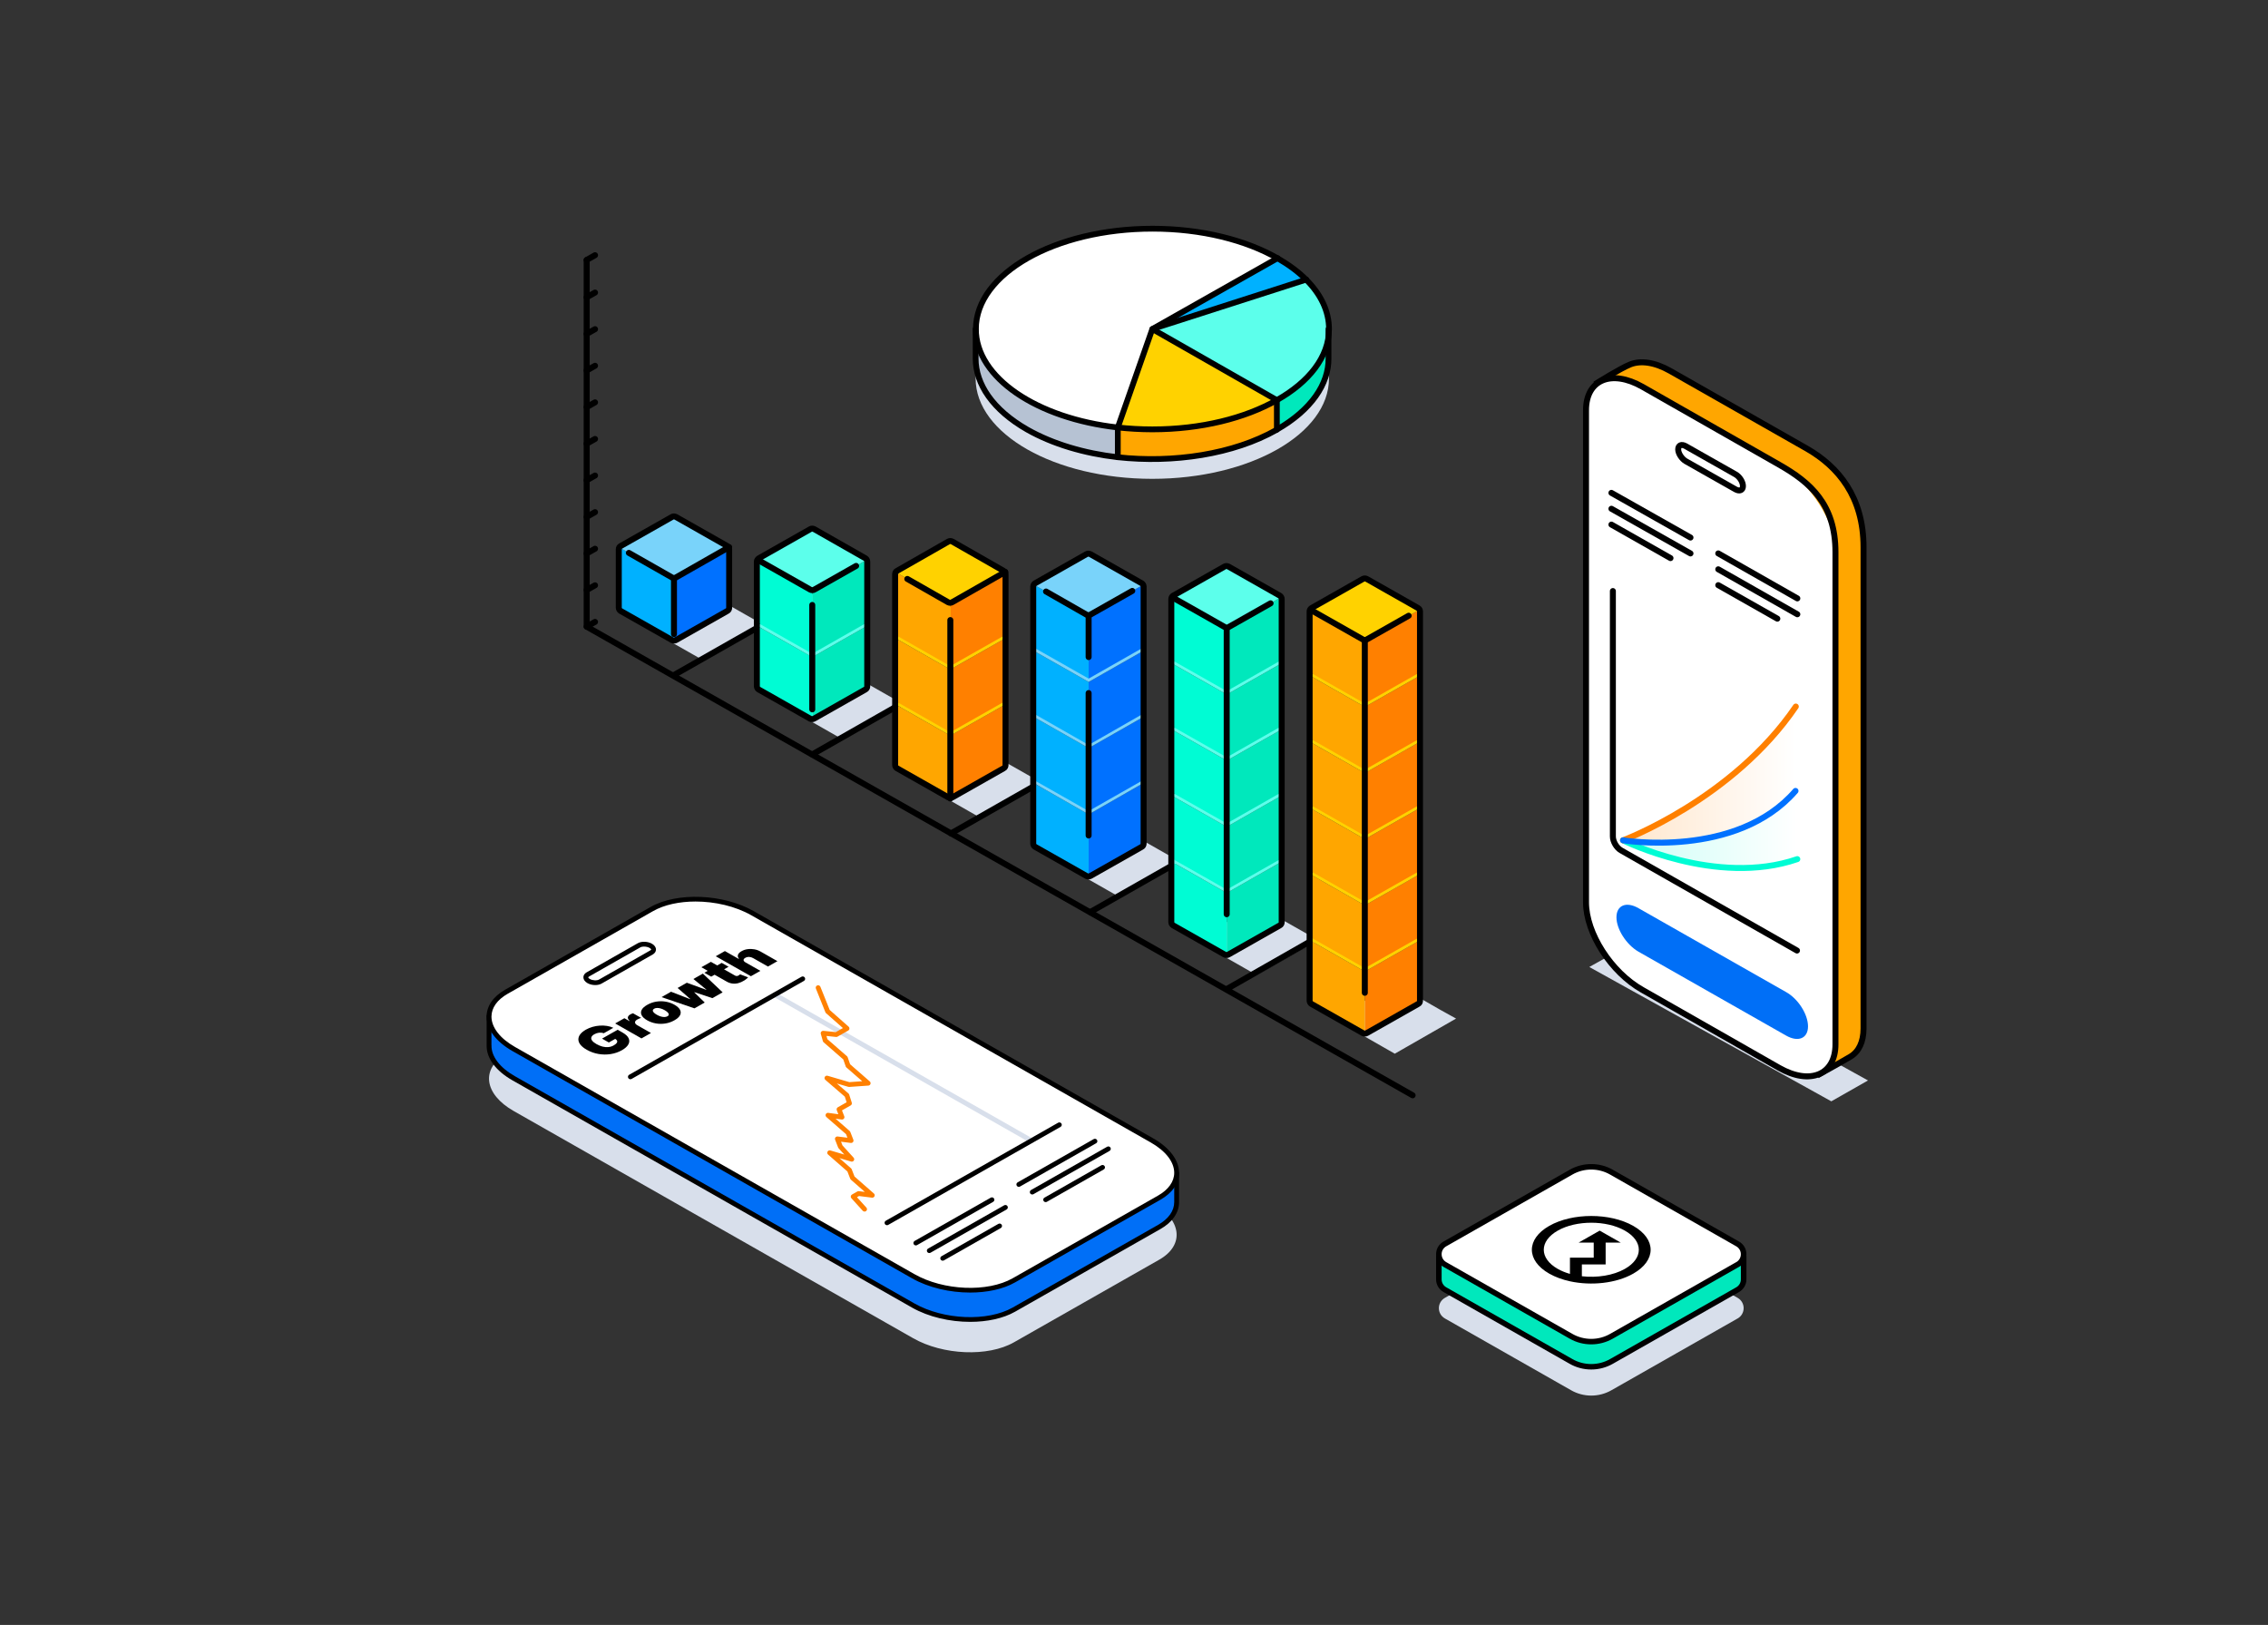 <svg width="550" height="394" viewBox="0 0 550 394" fill="none" xmlns="http://www.w3.org/2000/svg">
<rect x="0" y="0" width="550" height="394" fill="#333333" stroke="none"/>
<path d="M338.244 239.369L348.829 245.435L351.628 246.988L338.244 254.658L324.809 246.988L327.353 245.585L338.244 239.369Z" fill="#D8DFEB" stroke="#D8DFEB" stroke-width="1.45" stroke-miterlimit="10"/>
<path d="M237.687 182.176L251.122 189.795L237.687 197.415L224.303 189.795L237.687 182.176Z" fill="#D8DFEB" stroke="#D8DFEB" stroke-width="1.45" stroke-miterlimit="10"/>
<path d="M304.706 220.323L318.141 227.942L304.706 235.561L291.322 227.942L304.706 220.323Z" fill="#D8DFEB" stroke="#D8DFEB" stroke-width="1.45" stroke-miterlimit="10"/>
<path d="M204.202 163.127L217.587 170.746L204.202 178.365L190.818 170.746L204.202 163.127Z" fill="#D8DFEB" stroke="#D8DFEB" stroke-width="1.45" stroke-miterlimit="10"/>
<path d="M271.224 201.276L284.608 208.895L271.224 216.514L257.789 208.895L271.224 201.276Z" fill="#D8DFEB" stroke="#D8DFEB" stroke-width="1.45" stroke-miterlimit="10"/>
<path d="M170.714 144.129L184.098 151.748L170.714 159.367L157.279 151.748L170.714 144.129Z" fill="#D8DFEB" stroke="#D8DFEB" stroke-width="1.45" stroke-miterlimit="10"/>
<path d="M163.438 163.683L185.575 151.101" stroke="black" stroke-width="1.45" stroke-miterlimit="10" stroke-linecap="round" stroke-linejoin="round"/>
<path d="M196.977 182.932L219.063 170.35" stroke="black" stroke-width="1.45" stroke-miterlimit="10" stroke-linecap="round" stroke-linejoin="round"/>
<path d="M230.613 202.079L252.547 189.598" stroke="black" stroke-width="1.45" stroke-miterlimit="10" stroke-linecap="round" stroke-linejoin="round"/>
<path d="M264.354 221.176L284.099 209.948" stroke="black" stroke-width="1.45" stroke-miterlimit="10" stroke-linecap="round" stroke-linejoin="round"/>
<path d="M297.48 239.823L317.786 228.244" stroke="black" stroke-width="1.45" stroke-miterlimit="10" stroke-linecap="round" stroke-linejoin="round"/>
<path d="M330.973 250.855L344.408 243.186V227.947L330.973 235.566V250.855Z" fill="#FF8000"/>
<path d="M330.974 250.855L317.59 243.185V227.947L330.974 235.566V250.855Z" fill="#FFA600"/>
<path d="M330.974 235.567L344.409 227.948L330.974 220.328L317.59 227.948L330.974 235.567Z" fill="#FFD200"/>
<path d="M330.973 234.756L344.408 227.137V211.898L330.973 219.517V234.756Z" fill="#FF8000"/>
<path d="M330.974 234.756L317.59 227.137V211.898L330.974 219.517V234.756Z" fill="#FFA600"/>
<path d="M330.974 219.519L344.409 211.9L330.974 204.28L317.59 211.9L330.974 219.519Z" fill="#FFD200"/>
<path d="M330.975 218.714L344.41 211.094V195.856L330.975 203.475V218.714Z" fill="#FF8000"/>
<path d="M330.974 218.714L317.59 211.094V195.856L330.974 203.475V218.714Z" fill="#FFA600"/>
<path d="M330.974 203.477L344.409 195.857L330.974 188.238L317.59 195.857L330.974 203.477Z" fill="#FFD200"/>
<path d="M330.973 202.68L344.408 195.061V179.822L330.973 187.441V202.68Z" fill="#FF8000"/>
<path d="M330.974 202.68L317.59 195.061V179.822L330.974 187.441V202.68Z" fill="#FFA600"/>
<path d="M330.974 187.443L344.409 179.823L330.974 172.204L317.59 179.823L330.974 187.443Z" fill="#FFD200"/>
<path d="M330.973 186.634L344.408 179.015V163.777L330.973 171.396V186.634Z" fill="#FF8000"/>
<path d="M330.974 186.634L317.59 179.015V163.776L330.974 171.396V186.634Z" fill="#FFA600"/>
<path d="M330.974 171.396L344.409 163.777L330.974 156.158L317.59 163.777L330.974 171.396Z" fill="#FFD200"/>
<path d="M330.975 170.595L344.41 162.976V147.737L330.975 155.356V170.595Z" fill="#FF8000"/>
<path d="M330.974 170.595L317.59 162.976V147.737L330.974 155.356V170.595Z" fill="#FFA600"/>
<path d="M330.974 155.358L344.409 147.738L330.974 140.119L317.59 147.738L330.974 155.358Z" fill="#FFD200"/>
<path d="M230.451 193.606L243.886 185.987V170.748L230.451 178.368V193.606Z" fill="#FF8000"/>
<path d="M230.451 193.606L217.066 185.987V170.748L230.451 178.368V193.606Z" fill="#FFA600"/>
<path d="M230.451 178.369L243.886 170.75L230.451 163.13L217.066 170.75L230.451 178.369Z" fill="#FFD200"/>
<path d="M230.451 177.562L243.886 169.943V154.704L230.451 162.323V177.562Z" fill="#FF8000"/>
<path d="M230.451 177.562L217.066 169.943V154.704L230.451 162.323V177.562Z" fill="#FFA600"/>
<path d="M230.451 162.325L243.886 154.705L230.451 147.086L217.066 154.705L230.451 162.325Z" fill="#FFD200"/>
<path d="M230.449 161.514L243.884 153.895V138.656L230.449 146.276V161.514Z" fill="#FF8000"/>
<path d="M230.451 161.514L217.066 153.895V138.656L230.451 146.275V161.514Z" fill="#FFA600"/>
<path d="M230.451 146.277L243.886 138.658L230.451 131.038L217.066 138.658L230.451 146.277Z" fill="#FFD200"/>
<path d="M297.488 231.741L310.872 224.122V208.883L297.488 216.502V231.741Z" fill="#00E8BC"/>
<path d="M297.49 231.741L284.055 224.122V208.883L297.49 216.502V231.741Z" fill="#00FCD4"/>
<path d="M297.49 216.504L310.874 208.884L297.49 201.265L284.055 208.884L297.49 216.504Z" fill="#5CFFEB"/>
<path d="M297.488 215.71L310.872 208.091V192.852L297.488 200.471V215.71Z" fill="#00E8BC"/>
<path d="M297.49 215.71L284.055 208.091V192.852L297.49 200.471V215.71Z" fill="#00FCD4"/>
<path d="M297.49 200.473L310.874 192.854L297.49 185.234L284.055 192.854L297.49 200.473Z" fill="#5CFFEB"/>
<path d="M297.488 199.666L310.872 192.046V176.808L297.488 184.427V199.666Z" fill="#00E8BC"/>
<path d="M297.49 199.666L284.055 192.046V176.808L297.49 184.427V199.666Z" fill="#00FCD4"/>
<path d="M297.49 184.428L310.874 176.809L297.49 169.19L284.055 176.809L297.49 184.428Z" fill="#5CFFEB"/>
<path d="M297.488 183.626L310.872 176.007V160.768L297.488 168.387V183.626Z" fill="#00E8BC"/>
<path d="M297.49 183.626L284.055 176.007V160.768L297.49 168.387V183.626Z" fill="#00FCD4"/>
<path d="M297.49 168.387L310.874 160.768L297.49 153.098L284.055 160.768L297.49 168.387Z" fill="#5CFFEB"/>
<path d="M297.488 167.586L310.872 159.967V144.678L297.488 152.348V167.586Z" fill="#00E8BC"/>
<path d="M297.49 167.586L284.055 159.967V144.678L297.49 152.348V167.586Z" fill="#00FCD4"/>
<path d="M297.49 152.348L310.874 144.679L297.49 137.059L284.055 144.679L297.49 152.348Z" fill="#5CFFEB"/>
<path d="M196.969 174.558L210.353 166.939V151.7L196.969 159.319V174.558Z" fill="#00E8BC"/>
<path d="M196.97 174.558L183.535 166.939V151.7L196.97 159.319V174.558Z" fill="#00FCD4"/>
<path d="M196.97 159.321L210.354 151.701L196.97 144.082L183.535 151.701L196.97 159.321Z" fill="#5CFFEB"/>
<path d="M196.969 158.509L210.353 150.889V135.651L196.969 143.27V158.509Z" fill="#00E8BC"/>
<path d="M196.97 158.509L183.535 150.889V135.651L196.97 143.27V158.509Z" fill="#00FCD4"/>
<path d="M196.97 143.27L210.354 135.65L196.97 127.981L183.535 135.65L196.97 143.27Z" fill="#5CFFEB"/>
<path d="M264.002 212.708L277.386 205.088V189.8L264.002 197.469V212.708Z" fill="#0071FF"/>
<path d="M264.003 212.708L250.568 205.088V189.8L264.003 197.469V212.708Z" fill="#00B1FF"/>
<path d="M264.003 197.47L277.387 189.8L264.003 182.181L250.568 189.8L264.003 197.47Z" fill="#79D3FA"/>
<path d="M264.002 196.669L277.386 189.05V173.761L264.002 181.38V196.669Z" fill="#0071FF"/>
<path d="M264.003 196.669L250.568 189.05V173.761L264.003 181.38V196.669Z" fill="#00B1FF"/>
<path d="M264.003 181.382L277.387 173.762L264.003 166.143L250.568 173.762L264.003 181.382Z" fill="#79D3FA"/>
<path d="M264.002 180.633L277.386 172.963V157.725L264.002 165.344V180.633Z" fill="#0071FF"/>
<path d="M264.003 180.633L250.568 172.963V157.725L264.003 165.344V180.633Z" fill="#00B1FF"/>
<path d="M264.003 165.345L277.387 157.725L264.003 150.106L250.568 157.725L264.003 165.345Z" fill="#79D3FA"/>
<path d="M264.002 164.542L277.386 156.923V141.684L264.002 149.304V164.542Z" fill="#0071FF"/>
<path d="M264.003 164.542L250.568 156.923V141.684L264.003 149.304V164.542Z" fill="#00B1FF"/>
<path d="M264.003 149.305L277.387 141.686L264.003 134.067L250.568 141.686L264.003 149.305Z" fill="#79D3FA"/>
<path d="M163.443 155.566L176.878 147.947V132.658L163.443 140.278V155.566Z" fill="#0071FF"/>
<path d="M163.445 155.566L150.061 147.947V132.658L163.445 140.278V155.566Z" fill="#00B1FF"/>
<path d="M163.445 140.278L176.88 132.659L163.445 125.04L150.061 132.659L163.445 140.278Z" fill="#79D3FA"/>
<path d="M317.588 148.243V242.632C317.588 242.983 317.791 243.283 318.046 243.434L330.514 250.502C330.819 250.652 331.176 250.652 331.43 250.502L343.898 243.434C344.203 243.283 344.356 242.983 344.356 242.632V148.243C344.356 147.892 344.153 147.591 343.898 147.441L331.43 140.373C331.125 140.223 330.768 140.223 330.514 140.373L318.046 147.441C317.741 147.641 317.588 147.942 317.588 148.243Z" stroke="black" stroke-width="1.45" stroke-miterlimit="10" stroke-linecap="round" stroke-linejoin="round"/>
<path d="M318.047 147.994L330.515 155.062C330.82 155.212 331.177 155.212 331.431 155.062L341.609 149.297" stroke="black" stroke-width="1.45" stroke-miterlimit="10" stroke-linecap="round" stroke-linejoin="round"/>
<path d="M330.973 155.361V240.727" stroke="black" stroke-width="1.45" stroke-miterlimit="10" stroke-linecap="round" stroke-linejoin="round"/>
<path d="M284.047 145.235V223.584C284.047 223.934 284.25 224.235 284.505 224.386L296.973 231.453C297.278 231.604 297.635 231.604 297.889 231.453L310.357 224.386C310.662 224.235 310.815 223.934 310.815 223.584V145.235C310.815 144.884 310.612 144.584 310.357 144.433L297.889 137.365C297.584 137.215 297.227 137.215 296.973 137.365L284.505 144.433C284.25 144.584 284.047 144.884 284.047 145.235Z" stroke="black" stroke-width="1.45" stroke-miterlimit="10" stroke-linecap="round" stroke-linejoin="round"/>
<path d="M284.559 144.985L297.027 152.053C297.332 152.203 297.688 152.203 297.943 152.053L308.121 146.288" stroke="black" stroke-width="1.45" stroke-miterlimit="10" stroke-linecap="round" stroke-linejoin="round"/>
<path d="M297.48 152.351V221.676" stroke="black" stroke-width="1.45" stroke-miterlimit="10" stroke-linecap="round" stroke-linejoin="round"/>
<path d="M250.562 142.229V204.537C250.562 204.888 250.766 205.188 251.02 205.339L263.489 212.407C263.794 212.557 264.15 212.557 264.405 212.407L276.873 205.339C277.178 205.188 277.331 204.888 277.331 204.537V142.229C277.331 141.878 277.127 141.578 276.873 141.427L264.405 134.359C264.099 134.209 263.743 134.209 263.489 134.359L251.02 141.427C250.766 141.578 250.562 141.878 250.562 142.229Z" stroke="black" stroke-width="1.45" stroke-miterlimit="10" stroke-linecap="round" stroke-linejoin="round"/>
<path d="M253.666 143.429L263.488 149.043C263.793 149.194 264.149 149.194 264.404 149.043L274.582 143.279" stroke="black" stroke-width="1.45" stroke-miterlimit="10" stroke-linecap="round" stroke-linejoin="round"/>
<path d="M263.996 168.047V202.584" stroke="black" stroke-width="1.45" stroke-miterlimit="10" stroke-linecap="round" stroke-linejoin="round"/>
<path d="M217.076 139.222V185.489C217.076 185.84 217.28 186.141 217.534 186.291L230.002 193.359C230.308 193.509 230.664 193.509 230.918 193.359L243.386 186.291C243.692 186.141 243.844 185.84 243.844 185.489V139.222C243.844 138.871 243.641 138.57 243.386 138.42L230.918 131.302C230.613 131.151 230.257 131.151 230.002 131.302L217.534 138.42C217.229 138.57 217.076 138.871 217.076 139.222Z" stroke="black" stroke-width="1.45" stroke-miterlimit="10" stroke-linecap="round" stroke-linejoin="round"/>
<path d="M220.027 140.376L229.951 146.041C230.256 146.191 230.612 146.191 230.867 146.041L243.793 138.672" stroke="black" stroke-width="1.45" stroke-miterlimit="10" stroke-linecap="round" stroke-linejoin="round"/>
<path d="M230.461 150.351V193.61" stroke="black" stroke-width="1.45" stroke-miterlimit="10" stroke-linecap="round" stroke-linejoin="round"/>
<path d="M183.541 136.162V166.388C183.541 166.739 183.745 167.04 183.999 167.19L196.467 174.258C196.772 174.408 197.129 174.408 197.383 174.258L209.851 167.19C210.157 167.04 210.309 166.739 210.309 166.388V136.162C210.309 135.811 210.106 135.51 209.851 135.36L197.434 128.292C197.129 128.141 196.772 128.141 196.518 128.292L184.05 135.36C183.745 135.56 183.541 135.861 183.541 136.162Z" stroke="black" stroke-width="1.45" stroke-miterlimit="10" stroke-linecap="round" stroke-linejoin="round"/>
<path d="M184.053 135.912L196.521 142.98C196.826 143.131 197.182 143.131 197.437 142.98L207.615 137.216" stroke="black" stroke-width="1.45" stroke-miterlimit="10" stroke-linecap="round" stroke-linejoin="round"/>
<path d="M196.975 146.688V172.002" stroke="black" stroke-width="1.45" stroke-miterlimit="10" stroke-linecap="round" stroke-linejoin="round"/>
<path d="M150.057 133.205V147.341C150.057 147.692 150.26 147.993 150.515 148.143L162.983 155.211C163.288 155.361 163.644 155.361 163.899 155.211L176.367 148.143C176.672 147.993 176.825 147.692 176.825 147.341V133.205C176.825 132.854 176.621 132.554 176.367 132.403L163.899 125.335C163.593 125.185 163.237 125.185 162.983 125.335L150.515 132.403C150.209 132.554 150.057 132.854 150.057 133.205Z" stroke="black" stroke-width="1.45" stroke-miterlimit="10" stroke-linecap="round" stroke-linejoin="round"/>
<path d="M152.5 134.061L162.983 140.026C163.289 140.176 163.645 140.176 163.899 140.026L176.826 132.657" stroke="black" stroke-width="1.45" stroke-miterlimit="10" stroke-linecap="round" stroke-linejoin="round"/>
<path d="M163.441 140.272V153.756" stroke="black" stroke-width="1.45" stroke-miterlimit="10" stroke-linecap="round" stroke-linejoin="round"/>
<path d="M263.996 149.295V159.321" stroke="black" stroke-width="1.45" stroke-miterlimit="10" stroke-linecap="round" stroke-linejoin="round"/>
<path d="M142.266 63.037V151.946L342.569 265.583" stroke="black" stroke-width="1.45" stroke-miterlimit="10" stroke-linecap="round" stroke-linejoin="round"/>
<path d="M142.266 151.948L144.301 150.795" stroke="black" stroke-width="1.45" stroke-miterlimit="10" stroke-linecap="round" stroke-linejoin="round"/>
<path d="M142.266 143.076L144.301 141.923" stroke="black" stroke-width="1.45" stroke-miterlimit="10" stroke-linecap="round" stroke-linejoin="round"/>
<path d="M142.266 134.207L144.301 133.054" stroke="black" stroke-width="1.45" stroke-miterlimit="10" stroke-linecap="round" stroke-linejoin="round"/>
<path d="M142.266 125.334L144.301 124.182" stroke="black" stroke-width="1.45" stroke-miterlimit="10" stroke-linecap="round" stroke-linejoin="round"/>
<path d="M142.266 116.46L144.301 115.307" stroke="black" stroke-width="1.45" stroke-miterlimit="10" stroke-linecap="round" stroke-linejoin="round"/>
<path d="M142.266 107.587L144.301 106.434" stroke="black" stroke-width="1.45" stroke-miterlimit="10" stroke-linecap="round" stroke-linejoin="round"/>
<path d="M142.266 98.716L144.301 97.563" stroke="black" stroke-width="1.45" stroke-miterlimit="10" stroke-linecap="round" stroke-linejoin="round"/>
<path d="M142.266 89.844L144.301 88.691" stroke="black" stroke-width="1.45" stroke-miterlimit="10" stroke-linecap="round" stroke-linejoin="round"/>
<path d="M142.266 80.971L144.301 79.818" stroke="black" stroke-width="1.45" stroke-miterlimit="10" stroke-linecap="round" stroke-linejoin="round"/>
<path d="M142.266 72.095L144.301 70.942" stroke="black" stroke-width="1.45" stroke-miterlimit="10" stroke-linecap="round" stroke-linejoin="round"/>
<path d="M142.266 63.036L144.301 61.883" stroke="black" stroke-width="1.45" stroke-miterlimit="10" stroke-linecap="round" stroke-linejoin="round"/>
<path d="M281.117 305.443L245.867 325.486C239.608 329.047 228.68 328.6 221.456 324.488L160.858 290.028L124.566 269.387C117.341 265.281 116.558 259.064 122.811 255.503L158.062 235.46C164.32 231.899 175.248 232.346 182.472 236.458L279.362 291.559C286.587 295.665 287.37 301.882 281.117 305.443Z" fill="#D8DFEB"/>
<path d="M285.342 284.44L277.765 282.706L182.476 228.521C175.252 224.415 164.324 223.968 158.066 227.523L123.139 247.387L118.594 246.349V253.453C118.523 256.225 120.542 259.165 124.564 261.451L221.454 316.552C228.678 320.658 239.606 321.104 245.865 317.549L281.115 297.506C283.959 295.888 285.342 293.725 285.337 291.457V284.446L285.342 284.44Z" fill="#006FF7"/>
<path d="M235.274 320.516C230.364 320.516 225.194 319.344 221.167 317.054L124.277 261.958C120.238 259.662 117.96 256.582 118.013 253.503C118.013 253.485 118.013 253.474 118.013 253.456V246.352C118.013 246.178 118.095 246.01 118.23 245.9C118.372 245.789 118.554 245.749 118.731 245.789L123.053 246.775L157.773 227.028C164.185 223.386 175.395 223.833 182.773 228.026L277.985 282.17L285.48 283.881C285.745 283.944 285.933 284.176 285.933 284.443V291.46C285.933 291.46 285.933 291.513 285.933 291.536C285.91 294.07 284.308 296.367 281.417 298.008L246.167 318.051C243.258 319.704 239.355 320.516 235.274 320.516ZM119.19 253.398C119.19 253.398 119.19 253.445 119.19 253.468C119.12 256.13 121.192 258.856 124.866 260.949L221.756 316.05C228.81 320.058 239.496 320.504 245.578 317.048L280.828 297.005C283.366 295.561 284.762 293.595 284.756 291.46C284.756 291.437 284.756 291.408 284.756 291.385V284.907L277.631 283.277C277.572 283.266 277.52 283.243 277.472 283.214L182.184 229.023C175.13 225.016 164.444 224.563 158.362 228.026L123.435 247.889C123.306 247.964 123.153 247.982 123.005 247.953L119.178 247.077V253.398H119.19Z" fill="black"/>
<path d="M281.117 290.397L245.867 310.44C239.608 314.001 228.68 313.554 221.456 309.443L160.858 274.982L124.566 254.342C117.341 250.236 116.558 244.018 122.811 240.458L158.062 220.42C164.32 216.859 175.248 217.306 182.472 221.418L279.362 276.519C286.587 280.625 287.37 286.842 281.117 290.403V290.397Z" fill="white"/>
<path d="M235.268 313.412C230.357 313.412 225.188 312.24 221.16 309.95L124.271 254.854C120.284 252.587 118 249.542 118 246.497C118 243.94 119.607 241.62 122.516 239.967L157.766 219.918C164.178 216.27 175.389 216.723 182.766 220.916L279.656 276.017C283.642 278.284 285.926 281.329 285.926 284.374C285.926 286.926 284.319 289.245 281.41 290.904L246.16 310.947C243.252 312.6 239.348 313.412 235.268 313.412ZM168.665 218.596C164.796 218.596 161.111 219.361 158.361 220.927L123.111 240.97C120.579 242.409 119.183 244.375 119.183 246.497C119.183 249.113 121.256 251.792 124.865 253.845L221.755 308.946C228.809 312.96 239.495 313.406 245.577 309.944L280.828 289.901C283.359 288.463 284.755 286.496 284.755 284.374C284.755 281.758 282.682 279.079 279.073 277.026L182.177 221.919C178.315 219.721 173.351 218.596 168.659 218.596H168.665Z" fill="black"/>
<path d="M157.999 230.938L145.581 238.002C144.857 238.414 143.591 238.362 142.755 237.886C141.919 237.411 141.825 236.691 142.555 236.28L154.972 229.216C155.697 228.804 156.962 228.856 157.798 229.332C158.635 229.807 158.729 230.527 157.999 230.938Z" fill="white"/>
<path d="M144.352 238.853C143.692 238.853 143.009 238.697 142.462 238.383C141.832 238.024 141.473 237.513 141.473 236.968C141.473 236.487 141.761 236.052 142.256 235.768L154.673 228.704C155.574 228.194 157.075 228.246 158.088 228.82C158.718 229.18 159.077 229.69 159.077 230.235C159.077 230.716 158.789 231.151 158.294 231.436L145.877 238.499C145.459 238.737 144.917 238.853 144.352 238.853ZM156.192 229.516C155.839 229.516 155.503 229.58 155.268 229.719L142.85 236.783C142.715 236.858 142.656 236.934 142.656 236.98C142.656 237.055 142.762 237.224 143.056 237.386C143.704 237.757 144.752 237.809 145.294 237.502L157.711 230.438C157.847 230.363 157.906 230.287 157.906 230.241C157.906 230.166 157.8 229.997 157.505 229.835C157.14 229.626 156.646 229.522 156.192 229.522V229.516Z" fill="black"/>
<path d="M157.291 256.076C157.538 256.157 157.621 256.337 157.479 256.476L154.683 259.231C154.606 259.306 154.441 259.347 154.288 259.324L152.498 259.034L152.757 258.778H153.953L154.859 257.88L152.033 257.526L152.381 257.184L155.642 257.108L156.584 256.18C156.726 256.041 157.044 255.989 157.291 256.07V256.076ZM155.077 259.799L158.981 257.578L159.47 257.856L155.566 260.078L155.077 259.799Z" fill="white"/>
<path d="M250.132 277.158C250.032 277.158 249.932 277.135 249.838 277.083L187.603 241.689C187.321 241.526 187.227 241.172 187.386 240.894C187.55 240.616 187.91 240.523 188.192 240.679L250.426 276.074C250.709 276.236 250.803 276.59 250.644 276.868C250.532 277.054 250.338 277.158 250.132 277.158Z" fill="#D8DFEB"/>
<path d="M152.871 261.686C152.665 261.686 152.471 261.582 152.359 261.396C152.194 261.118 152.294 260.764 152.577 260.601L194.368 236.835C194.651 236.673 195.01 236.771 195.175 237.05C195.34 237.328 195.24 237.682 194.957 237.844L153.166 261.611C153.071 261.663 152.971 261.686 152.871 261.686Z" fill="black"/>
<path d="M215.106 297.078C214.899 297.078 214.705 296.974 214.593 296.788C214.428 296.51 214.529 296.156 214.811 295.994L256.603 272.228C256.885 272.065 257.245 272.164 257.409 272.442C257.574 272.721 257.474 273.074 257.192 273.237L215.4 297.003C215.306 297.055 215.206 297.078 215.106 297.078Z" fill="black"/>
<path d="M209.666 293.776C209.507 293.776 209.342 293.712 209.224 293.585L206.457 290.534C206.339 290.407 206.286 290.227 206.316 290.059C206.345 289.885 206.451 289.734 206.604 289.647L207.906 288.905C208.017 288.841 208.147 288.818 208.276 288.829L209.725 289.009L206.345 286.045C206.275 285.982 206.222 285.906 206.186 285.819L205.503 284.056L200.811 279.944C200.605 279.765 200.552 279.469 200.687 279.231C200.822 278.993 201.105 278.877 201.37 278.958L204.75 279.95L203.366 278.425C203.319 278.373 203.278 278.309 203.254 278.245L202.518 276.349C202.448 276.157 202.477 275.943 202.607 275.786C202.736 275.624 202.936 275.548 203.142 275.572L205.503 275.867L205.174 275.009L200.404 270.851C200.21 270.683 200.151 270.404 200.257 270.172C200.363 269.94 200.616 269.801 200.87 269.842L203.301 270.172L202.924 269.192C202.824 268.925 202.924 268.624 203.178 268.485L205.309 267.273L204.873 265.915L200.151 261.838C199.945 261.659 199.892 261.363 200.022 261.119C200.157 260.881 200.44 260.765 200.705 260.847L205.968 262.389L209.095 262.169L205.256 258.828C205.179 258.765 205.121 258.678 205.091 258.585L204.496 256.88L199.727 252.727C199.645 252.652 199.58 252.559 199.551 252.449L199.05 250.686C198.997 250.5 199.038 250.303 199.168 250.152C199.292 250.007 199.486 249.932 199.68 249.949L202.677 250.263L204.408 249.277L200.316 245.664C200.245 245.606 200.198 245.53 200.163 245.443L197.855 239.696C197.737 239.4 197.884 239.064 198.185 238.942C198.491 238.826 198.827 238.971 198.95 239.267L201.205 244.886L205.798 248.946C205.939 249.068 206.01 249.253 205.992 249.439C205.974 249.625 205.862 249.787 205.703 249.88L203.101 251.359C202.995 251.422 202.866 251.446 202.742 251.434L200.422 251.19L200.646 251.968L205.397 256.108C205.474 256.172 205.533 256.259 205.562 256.352L206.157 258.057L210.926 262.215C211.103 262.372 211.167 262.616 211.091 262.836C211.014 263.056 210.808 263.213 210.573 263.23L205.939 263.555C205.868 263.561 205.798 263.555 205.727 263.532L202.942 262.714L205.762 265.144C205.845 265.214 205.904 265.306 205.933 265.405L206.557 267.359C206.64 267.62 206.528 267.899 206.292 268.038L204.184 269.239L204.738 270.671C204.814 270.862 204.779 271.077 204.65 271.239C204.52 271.402 204.314 271.483 204.108 271.454L202.624 271.251L206.045 274.232C206.116 274.296 206.169 274.371 206.204 274.458L206.94 276.355C207.011 276.546 206.981 276.76 206.852 276.917C206.722 277.079 206.522 277.155 206.316 277.132L203.955 276.836L204.302 277.729L206.999 280.704C207.175 280.896 207.199 281.18 207.058 281.4C206.916 281.62 206.646 281.719 206.392 281.644L203.56 280.814L206.386 283.291C206.457 283.355 206.51 283.43 206.545 283.517L207.228 285.28L211.921 289.392C212.115 289.56 212.174 289.833 212.068 290.065C211.962 290.297 211.715 290.43 211.456 290.401L208.318 290.007L207.817 290.291L210.102 292.813C210.32 293.051 210.296 293.417 210.055 293.631C209.943 293.73 209.801 293.776 209.66 293.776H209.666Z" fill="#FF8000"/>
<path d="M222.098 301.98C221.892 301.98 221.697 301.875 221.585 301.69C221.421 301.411 221.521 301.057 221.803 300.895L240.256 290.404C240.538 290.241 240.898 290.34 241.062 290.618C241.227 290.897 241.127 291.25 240.845 291.413L222.392 301.904C222.298 301.956 222.198 301.98 222.098 301.98Z" fill="black"/>
<path d="M225.359 303.829C225.153 303.829 224.959 303.725 224.847 303.539C224.682 303.261 224.782 302.907 225.065 302.745L243.517 292.254C243.8 292.091 244.159 292.19 244.324 292.468C244.489 292.747 244.389 293.1 244.106 293.263L225.654 303.754C225.56 303.806 225.46 303.829 225.359 303.829Z" fill="black"/>
<path d="M228.615 305.683C228.409 305.683 228.215 305.579 228.103 305.393C227.938 305.115 228.038 304.761 228.321 304.599L242.11 296.758C242.393 296.595 242.752 296.694 242.917 296.972C243.082 297.251 242.982 297.604 242.699 297.767L228.91 305.608C228.815 305.66 228.715 305.683 228.615 305.683Z" fill="black"/>
<path d="M247.072 287.776C246.866 287.776 246.672 287.672 246.56 287.486C246.395 287.208 246.495 286.854 246.778 286.692L265.23 276.2C265.513 276.038 265.872 276.136 266.037 276.415C266.202 276.693 266.102 277.047 265.819 277.209L247.367 287.701C247.273 287.753 247.172 287.776 247.072 287.776Z" fill="black"/>
<path d="M250.326 289.631C250.12 289.631 249.926 289.527 249.814 289.341C249.649 289.063 249.749 288.709 250.032 288.547L268.484 278.056C268.767 277.893 269.126 277.992 269.291 278.27C269.456 278.549 269.356 278.902 269.073 279.065L250.621 289.556C250.526 289.608 250.426 289.631 250.326 289.631Z" fill="black"/>
<path d="M253.582 291.479C253.376 291.479 253.182 291.374 253.07 291.189C252.905 290.91 253.005 290.557 253.288 290.394L267.077 282.553C267.36 282.391 267.719 282.49 267.884 282.768C268.048 283.046 267.948 283.4 267.666 283.563L253.876 291.403C253.782 291.456 253.682 291.479 253.582 291.479Z" fill="black"/>
<path d="M146.399 250.525C146.216 250.462 146.028 250.421 145.84 250.404C145.651 250.386 145.457 250.386 145.263 250.404C145.068 250.427 144.874 250.467 144.686 250.531C144.497 250.595 144.309 250.676 144.126 250.781C143.738 251.001 143.502 251.245 143.414 251.506C143.326 251.767 143.384 252.039 143.59 252.317C143.797 252.596 144.15 252.88 144.639 253.158C145.127 253.437 145.634 253.646 146.122 253.773C146.611 253.895 147.088 253.936 147.547 253.889C148.006 253.843 148.43 253.709 148.831 253.477C149.184 253.274 149.425 253.083 149.555 252.892C149.684 252.7 149.714 252.515 149.643 252.346C149.572 252.172 149.408 252.016 149.154 251.871L149.596 251.668L147.647 252.776L145.999 251.836L149.779 249.69L150.962 250.363C151.739 250.804 152.24 251.274 152.458 251.778C152.675 252.283 152.652 252.776 152.363 253.269C152.081 253.762 151.568 254.22 150.827 254.643C149.996 255.113 149.096 255.426 148.112 255.583C147.135 255.739 146.14 255.733 145.139 255.559C144.138 255.391 143.184 255.049 142.289 254.539C141.583 254.139 141.07 253.721 140.741 253.292C140.411 252.863 140.252 252.428 140.258 251.998C140.264 251.569 140.423 251.152 140.735 250.757C141.047 250.363 141.489 250.003 142.06 249.673C142.566 249.389 143.108 249.163 143.685 248.994C144.262 248.826 144.85 248.728 145.445 248.687C146.04 248.646 146.623 248.67 147.182 248.757C147.741 248.844 148.26 248.994 148.736 249.215L146.399 250.543V250.525Z" fill="black"/>
<path d="M155.57 251.795L149.182 248.159L151.413 246.889L152.626 247.579L152.691 247.538C152.355 247.213 152.214 246.923 152.261 246.662C152.308 246.401 152.502 246.169 152.844 245.978C152.944 245.92 153.05 245.868 153.162 245.821C153.274 245.775 153.391 245.734 153.509 245.694L155.47 246.807C155.317 246.848 155.146 246.912 154.963 246.999C154.781 247.086 154.628 247.155 154.504 247.225C154.28 247.353 154.127 247.497 154.051 247.654C153.974 247.811 153.974 247.973 154.051 248.135C154.127 248.298 154.292 248.449 154.534 248.588L157.86 250.478L155.564 251.783L155.57 251.795Z" fill="black"/>
<path d="M163.558 247.39C162.863 247.785 162.133 248.046 161.362 248.167C160.591 248.289 159.831 248.289 159.072 248.156C158.312 248.022 157.605 247.773 156.952 247.402C156.298 247.031 155.857 246.631 155.621 246.196C155.392 245.766 155.38 245.331 155.598 244.891C155.816 244.456 156.269 244.038 156.964 243.644C157.658 243.249 158.389 242.988 159.16 242.867C159.931 242.745 160.691 242.745 161.45 242.878C162.21 243.012 162.916 243.261 163.57 243.632C164.223 244.003 164.665 244.404 164.9 244.839C165.13 245.268 165.136 245.703 164.924 246.143C164.706 246.578 164.253 246.996 163.558 247.39ZM161.874 246.416C162.068 246.306 162.168 246.172 162.18 246.016C162.192 245.859 162.116 245.691 161.951 245.511C161.786 245.331 161.539 245.146 161.209 244.954C160.879 244.763 160.549 244.624 160.231 244.531C159.913 244.438 159.619 244.398 159.348 244.404C159.077 244.409 158.842 244.467 158.648 244.578C158.442 244.694 158.33 244.833 158.312 244.989C158.294 245.146 158.371 245.314 158.53 245.494C158.695 245.674 158.942 245.859 159.278 246.051C159.613 246.242 159.937 246.381 160.255 246.474C160.573 246.567 160.873 246.607 161.15 246.602C161.427 246.59 161.668 246.526 161.874 246.41V246.416Z" fill="black"/>
<path d="M168.416 244.499L160.432 241.773L162.728 240.468L167.356 242.266L167.403 242.237L164.323 239.557L166.555 238.287L171.265 239.998L171.312 239.969L168.151 237.377L170.447 236.072L175.239 240.613L172.761 242.022L168.433 240.584L168.368 240.625L170.9 243.083L168.421 244.493L168.416 244.499Z" fill="black"/>
<path d="M175.018 233.47L176.684 234.415L172.474 236.81L170.808 235.865L175.018 233.47ZM170.096 234.525L172.392 233.22L178.256 236.555C178.345 236.607 178.433 236.636 178.527 236.654C178.615 236.671 178.71 236.671 178.804 236.654C178.898 236.636 178.992 236.596 179.092 236.538C179.163 236.497 179.234 236.445 179.31 236.387C179.387 236.323 179.44 236.277 179.475 236.248L181.424 236.978C181.353 237.054 181.241 237.158 181.1 237.291C180.953 237.425 180.759 237.57 180.511 237.726C180.011 238.04 179.516 238.26 179.022 238.388C178.527 238.515 178.038 238.544 177.561 238.475C177.085 238.405 176.625 238.248 176.184 237.987L170.102 234.531L170.096 234.525Z" fill="black"/>
<path d="M180.801 233.363L184.392 235.404L182.096 236.709L173.576 231.867L175.79 230.608L179.134 232.51L179.199 232.47C178.934 232.157 178.858 231.838 178.964 231.519C179.07 231.2 179.358 230.904 179.829 230.637C180.3 230.37 180.777 230.214 181.319 230.144C181.86 230.069 182.402 230.086 182.944 230.185C183.491 230.283 183.992 230.469 184.457 230.736L188.531 233.056L186.235 234.361L182.643 232.319C182.331 232.139 182.002 232.041 181.666 232.029C181.33 232.018 181.007 232.093 180.718 232.261C180.53 232.365 180.412 232.481 180.353 232.609C180.294 232.737 180.306 232.864 180.377 232.992C180.453 233.119 180.594 233.247 180.801 233.369V233.363Z" fill="black"/>
<path d="M421.373 319.697L390.783 337.096C387.759 338.825 384.02 338.825 380.996 337.096L350.406 319.697C348.448 318.586 348.448 315.801 350.406 314.69L380.996 297.291C384.02 295.562 387.759 295.562 390.783 297.291L421.373 314.69C423.331 315.801 423.331 318.586 421.373 319.703V319.697Z" fill="#D8DFEB"/>
<path d="M409.208 304.644L390.781 294.165C387.757 292.437 384.017 292.437 380.993 294.165L362.566 304.644H348.932V310.209C348.932 311.179 349.418 312.157 350.396 312.715L380.987 330.114C384.011 331.843 387.75 331.843 390.774 330.114L421.364 312.715C422.343 312.157 422.829 311.179 422.829 310.209V304.644H409.194H409.208Z" fill="#00E8BC"/>
<path d="M385.881 332.068C384.072 332.068 382.263 331.61 380.65 330.686L350.06 313.286C348.926 312.641 348.258 311.484 348.258 310.201V304.636C348.258 304.271 348.562 303.971 348.933 303.971H362.385L380.657 293.58C383.883 291.738 387.893 291.738 391.119 293.58L409.391 303.971H422.844C423.215 303.971 423.518 304.271 423.518 304.636V310.201C423.518 311.484 422.844 312.635 421.716 313.286L391.119 330.686C389.506 331.603 387.697 332.068 385.888 332.068H385.881ZM349.601 305.308V310.208C349.601 311.012 350.026 311.737 350.735 312.143L381.325 329.542C384.133 331.144 387.63 331.144 390.438 329.542L421.035 312.143C421.743 311.737 422.162 311.019 422.162 310.215V305.314H409.202C409.081 305.314 408.966 305.281 408.865 305.228L390.438 294.75C387.63 293.148 384.14 293.148 381.325 294.75L362.898 305.228C362.797 305.288 362.682 305.314 362.561 305.314H349.601V305.308Z" fill="black"/>
<path d="M421.371 306.619L390.781 324.018C387.757 325.747 384.018 325.747 380.994 324.018L350.404 306.619C348.446 305.508 348.446 302.723 350.404 301.612L380.994 284.213C384.018 282.484 387.757 282.484 390.781 284.213L421.371 301.612C423.329 302.723 423.329 305.508 421.371 306.625V306.619Z" fill="white"/>
<path d="M385.881 325.974C384.072 325.974 382.263 325.515 380.65 324.591L350.06 307.191C348.933 306.553 348.258 305.403 348.258 304.113C348.258 302.823 348.933 301.673 350.067 301.035L380.657 283.635C383.883 281.794 387.893 281.794 391.119 283.635L421.71 301.035C422.837 301.673 423.512 302.823 423.512 304.106C423.512 305.396 422.837 306.553 421.71 307.198C421.676 307.218 421.642 307.231 421.608 307.245L391.113 324.591C389.499 325.508 387.69 325.974 385.881 325.974ZM385.881 283.589C384.309 283.589 382.729 283.988 381.325 284.792L350.728 302.192C350.02 302.591 349.594 303.315 349.601 304.12C349.601 304.924 350.026 305.642 350.728 306.041L381.325 323.44C384.133 325.043 387.63 325.043 390.438 323.44L421.035 306.041C421.035 306.041 421.089 306.015 421.116 306.001C421.777 305.589 422.162 304.891 422.162 304.113C422.162 303.309 421.737 302.591 421.035 302.192L390.438 284.792C389.034 283.988 387.454 283.589 385.881 283.589Z" fill="black"/>
<path d="M380.721 308.89V304.948H386.486V301.291H382.834L387.93 298.392L393.026 301.291H389.375V306.59H383.61V309.456C387.269 309.874 391.211 309.276 394.045 307.667C398.548 305.107 398.548 300.959 394.045 298.399C389.543 295.839 382.247 295.839 377.751 298.399C373.249 300.959 373.249 305.107 377.751 307.667C378.649 308.179 379.662 308.585 380.735 308.89H380.721ZM380.742 310.679H380.721C378.892 310.28 377.178 309.662 375.699 308.824C370.077 305.626 370.077 300.44 375.699 297.242C381.322 294.044 390.448 294.044 396.07 297.242C401.693 300.44 401.693 305.626 396.07 308.824C391.926 311.184 385.885 311.803 380.742 310.686V310.679Z" fill="black"/>
<path d="M453 261.981L394.316 229.48L385.416 234.469L444.099 267.041L453 261.981Z" fill="#D8DFEB"/>
<path d="M441.424 260.346C441.424 260.346 446.199 257.709 448.732 256.212C450.758 255.001 451.916 252.649 451.916 249.37V132.694C451.916 120.435 445.765 113.165 438.24 108.818L405.027 89.93C401.264 87.792 397.863 87.364 395.331 88.362C392.87 89.36 387.299 92.852 387.299 92.852L441.424 260.346Z" fill="#FFA600" stroke="black" stroke-width="1.448" stroke-miterlimit="10"/>
<path d="M398.291 240.031L431.432 258.918C438.957 263.195 445.108 260.629 445.108 253.216V133.904C445.108 126.491 438.957 116.94 431.432 112.664L398.291 93.776C390.766 89.5 384.615 92.066 384.615 99.478V218.791C384.615 226.275 390.693 235.754 398.291 240.031Z" fill="white"/>
<path d="M398.291 240.031L431.432 258.918C438.957 263.195 445.108 260.629 445.108 253.216V133.904C445.108 122.215 438.957 116.94 431.432 112.664L398.291 93.776C390.766 89.5 384.615 92.066 384.615 99.478V218.791C384.615 226.275 390.693 235.754 398.291 240.031Z" stroke="black" stroke-width="1.448" stroke-miterlimit="10" stroke-linecap="round" stroke-linejoin="round"/>
<path d="M408.778 111.808L420.862 118.651C421.875 119.221 422.671 118.865 422.671 117.867C422.671 116.869 421.875 115.586 420.862 115.016L408.778 108.173C407.765 107.603 406.969 107.96 406.969 108.958C406.969 109.955 407.837 111.238 408.778 111.808Z" fill="white" stroke="black" stroke-width="1.448" stroke-miterlimit="10" stroke-linecap="round" stroke-linejoin="round"/>
<path d="M397.351 230.765L433.096 251.078C436.063 252.788 438.451 251.79 438.451 248.868C438.451 245.946 436.063 242.168 433.096 240.529L397.351 220.216C394.384 218.506 391.996 219.503 391.996 222.426C391.996 225.277 394.384 229.054 397.351 230.765Z" fill="#006FF7"/>
<path d="M393.596 203.751C393.596 203.751 416.244 215.084 435.854 208.313L435.419 191.777C421.092 208.313 393.596 203.751 393.596 203.751Z" fill="url(#paint0_linear_5212_9872)"/>
<path d="M393.596 203.752C393.596 203.752 421.092 208.314 435.419 191.778L435.492 171.322C420.079 193.916 393.596 203.752 393.596 203.752Z" fill="url(#paint1_linear_5212_9872)"/>
<path d="M391.131 143.312V202.826C391.131 204.038 391.999 205.535 393.085 206.176L435.777 230.48" stroke="black" stroke-width="1.448" stroke-miterlimit="10" stroke-linecap="round" stroke-linejoin="round"/>
<path d="M390.775 119.507L409.951 130.34" stroke="black" stroke-width="1.448" stroke-miterlimit="10" stroke-linecap="round" stroke-linejoin="round"/>
<path d="M390.775 123.361L409.951 134.195" stroke="black" stroke-width="1.448" stroke-miterlimit="10" stroke-linecap="round" stroke-linejoin="round"/>
<path d="M390.775 127.201L405.103 135.326" stroke="black" stroke-width="1.448" stroke-miterlimit="10" stroke-linecap="round" stroke-linejoin="round"/>
<path d="M416.686 134.188L435.861 145.093" stroke="black" stroke-width="1.448" stroke-miterlimit="10" stroke-linecap="round" stroke-linejoin="round"/>
<path d="M416.686 138.04L435.861 148.945" stroke="black" stroke-width="1.448" stroke-miterlimit="10" stroke-linecap="round" stroke-linejoin="round"/>
<path d="M416.686 141.885L431.013 150.01" stroke="black" stroke-width="1.448" stroke-miterlimit="10" stroke-linecap="round" stroke-linejoin="round"/>
<path d="M393.596 203.753C393.596 203.753 416.244 215.086 435.854 208.314" stroke="#00FCD4" stroke-width="1.448" stroke-miterlimit="10" stroke-linecap="round" stroke-linejoin="round"/>
<path d="M393.596 203.752C393.596 203.752 420.152 193.845 435.492 171.322" stroke="#FF8000" stroke-width="1.448" stroke-miterlimit="10" stroke-linecap="round" stroke-linejoin="round"/>
<path d="M393.596 203.751C393.596 203.751 421.092 208.313 435.419 191.777" stroke="#0071FF" stroke-width="1.448" stroke-miterlimit="10" stroke-linecap="round" stroke-linejoin="round"/>
<path d="M279.438 116.104C303.101 116.104 322.284 105.211 322.284 91.774C322.284 78.336 303.101 67.443 279.438 67.443C255.775 67.443 236.592 78.336 236.592 91.774C236.592 105.211 255.775 116.104 279.438 116.104Z" fill="#D8DFEB"/>
<path d="M309.645 104.168V97.019C317.429 92.579 322.288 86.468 322.288 79.722V86.814C322.346 93.098 318.132 99.325 309.762 104.11C309.703 104.168 309.703 104.168 309.645 104.168Z" fill="#00E8BC"/>
<path d="M309.646 104.169C299.168 110.165 284.593 112.356 271.072 110.857V103.65C273.765 103.938 276.574 104.111 279.442 104.111C291.208 104.111 301.861 101.401 309.646 97.02V104.169Z" fill="#FFA600"/>
<path d="M279.442 79.78L309.646 97.076C301.919 101.458 291.266 104.168 279.442 104.168C276.574 104.168 273.765 103.995 271.072 103.707L279.442 79.78Z" fill="#FFD200"/>
<path d="M322.29 79.779C322.29 86.525 317.431 92.636 309.646 97.076L279.443 79.779L316.787 67.845C320.299 71.362 322.29 75.397 322.29 79.779Z" fill="#5CFFEB"/>
<path d="M316.787 67.791L279.443 79.726L309.822 62.544C312.515 64.159 314.856 65.888 316.787 67.791Z" fill="#00B1FF"/>
<path d="M271.072 110.856C263.053 109.933 255.385 107.742 249.18 104.168C240.81 99.44 236.654 93.156 236.654 86.929V86.871V79.78C236.654 91.599 251.463 101.458 271.072 103.649V110.856Z" fill="#B6C2D3"/>
<path d="M309.821 62.6L279.442 79.781L271.072 103.65C251.463 101.459 236.654 91.6 236.654 79.781C236.654 66.347 255.853 55.451 279.5 55.451C291.324 55.393 302.094 58.16 309.821 62.6Z" fill="white"/>
<path d="M236.596 79.78V86.871V86.929C236.596 93.156 240.752 99.382 249.122 104.168C255.326 107.685 262.994 109.933 271.013 110.856C284.534 112.355 299.109 110.164 309.586 104.225C309.586 104.225 309.645 104.225 309.645 104.168C318.015 99.382 322.229 93.098 322.171 86.871V79.78" stroke="black" stroke-width="1.4" stroke-miterlimit="10" stroke-linecap="round" stroke-linejoin="round"/>
<path d="M309.647 97.019C301.921 101.401 291.268 104.111 279.444 104.111C276.576 104.111 273.766 103.938 271.074 103.649C251.465 101.459 236.656 91.6 236.656 79.78C236.656 66.347 255.855 55.45 279.502 55.45C291.385 55.45 302.155 58.217 309.881 62.657C312.574 64.213 314.915 65.943 316.788 67.846C320.3 71.363 322.29 75.456 322.29 79.78C322.29 86.526 317.432 92.637 309.647 97.019Z" stroke="black" stroke-width="1.4" stroke-miterlimit="10" stroke-linecap="round" stroke-linejoin="round"/>
<path d="M309.82 62.6L279.441 79.781L309.644 97.02V104.169" stroke="black" stroke-width="1.4" stroke-miterlimit="10" stroke-linecap="round" stroke-linejoin="round"/>
<path d="M271.074 110.856V103.649L279.444 79.78L316.789 67.788" stroke="black" stroke-width="1.4" stroke-miterlimit="10" stroke-linecap="round" stroke-linejoin="round"/>
<defs>
<linearGradient id="paint0_linear_5212_9872" x1="393.576" y1="185.89" x2="435.82" y2="185.89" gradientUnits="userSpaceOnUse">
<stop stop-color="#CCFEF6"/>
<stop offset="1" stop-color="white"/>
</linearGradient>
<linearGradient id="paint1_linear_5212_9872" x1="393.576" y1="175.648" x2="435.465" y2="175.648" gradientUnits="userSpaceOnUse">
<stop stop-color="#FFE6CC"/>
<stop offset="1" stop-color="white"/>
</linearGradient>
</defs>
</svg>
